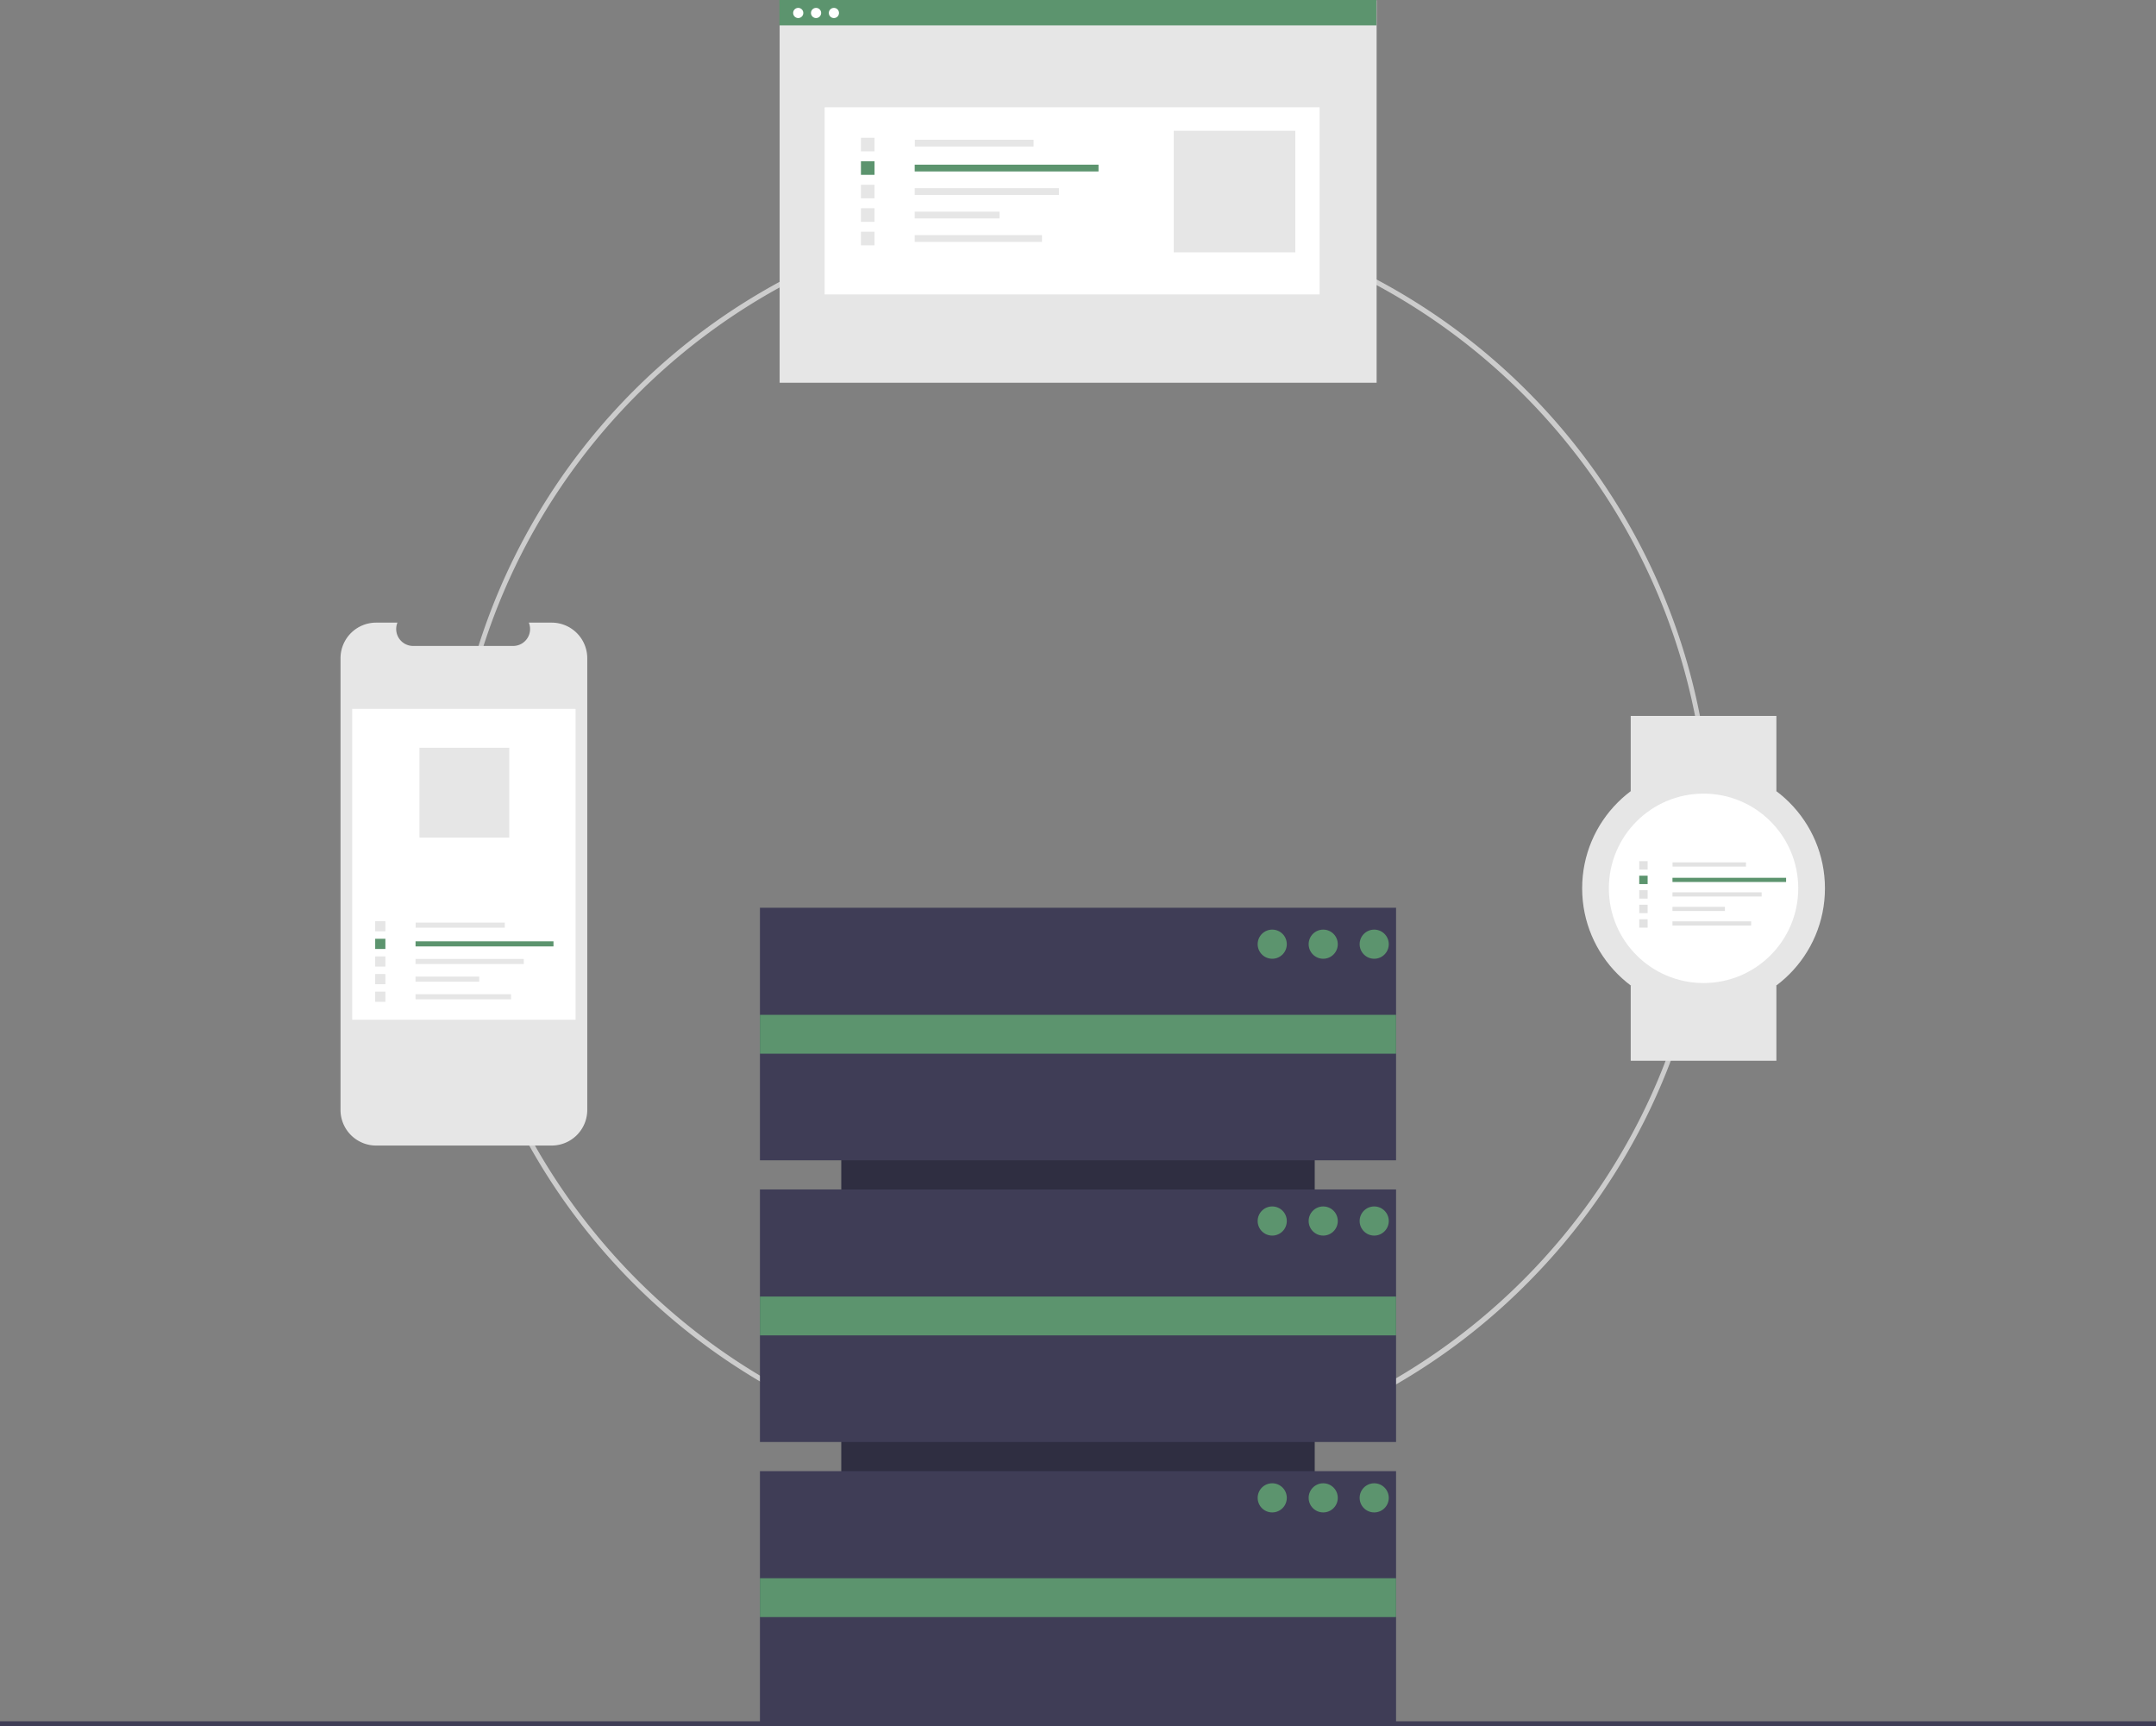 <?xml version="1.0" encoding="UTF-8"?>
<svg xmlns="http://www.w3.org/2000/svg" xmlns:xlink="http://www.w3.org/1999/xlink" data-name="Layer 1" width="888" height="710.807" viewBox="0 0 888 710.807">
  <rect x="0" y="0" width="888" height="710.807" fill="#808080" stroke="none"/>
  <title>server_cluster</title>
  <path d="M600.936,699.404a260.064,260.064,0,1,1,183.894-76.171A258.365,258.365,0,0,1,600.936,699.404Zm0-518.129c-142.297,0-258.064,115.768-258.064,258.065s115.768,258.064,258.064,258.064S859,581.637,859,439.34,743.232,181.275,600.936,181.275Z" transform="translate(-156 -94.596)" fill="#ccc"></path>
  <rect x="469" y="509.904" width="262" height="195" transform="translate(1051.404 -87.193) rotate(90)" fill="#2f2e41"></rect>
  <rect x="313" y="373.807" width="262" height="104" fill="#3f3d56"></rect>
  <rect x="313" y="489.807" width="262" height="104" fill="#3f3d56"></rect>
  <rect x="313" y="605.807" width="262" height="104" fill="#3f3d56"></rect>
  <rect x="313" y="417.904" width="262" height="16" fill="#5c946e"></rect>
  <rect x="313" y="533.904" width="262" height="16" fill="#5c946e"></rect>
  <rect x="313" y="649.904" width="262" height="16" fill="#5c946e"></rect>
  <circle cx="524" cy="388.807" r="6" fill="#5c946e"></circle>
  <circle cx="545" cy="388.807" r="6" fill="#5c946e"></circle>
  <circle cx="566" cy="388.807" r="6" fill="#5c946e"></circle>
  <circle cx="524" cy="502.807" r="6" fill="#5c946e"></circle>
  <circle cx="545" cy="502.807" r="6" fill="#5c946e"></circle>
  <circle cx="566" cy="502.807" r="6" fill="#5c946e"></circle>
  <circle cx="524" cy="616.807" r="6" fill="#5c946e"></circle>
  <circle cx="545" cy="616.807" r="6" fill="#5c946e"></circle>
  <circle cx="566" cy="616.807" r="6" fill="#5c946e"></circle>
  <rect y="708.807" width="888" height="2" fill="#3f3d56"></rect>
  <path d="M397.879,365.661v185.992a14.675,14.675,0,0,1-14.672,14.672H310.928a14.677,14.677,0,0,1-14.678-14.672V365.661a14.677,14.677,0,0,1,14.678-14.672h8.768a6.978,6.978,0,0,0,6.455,9.606h41.208a6.978,6.978,0,0,0,6.455-9.606h9.392A14.675,14.675,0,0,1,397.879,365.661Z" transform="translate(-156 -94.596)" fill="#e6e6e6"></path>
  <rect x="145.064" y="291.91" width="92" height="128" fill="#fff"></rect>
  <rect x="171.186" y="379.927" width="36.72" height="2.098" fill="#e6e6e6"></rect>
  <rect x="171.149" y="387.632" width="56.817" height="2.098" fill="#5c946e"></rect>
  <rect x="171.149" y="394.89" width="44.588" height="2.098" fill="#e6e6e6"></rect>
  <rect x="171.149" y="402.149" width="26.228" height="2.098" fill="#e6e6e6"></rect>
  <rect x="171.149" y="409.407" width="39.343" height="2.098" fill="#e6e6e6"></rect>
  <rect x="154.533" y="379.324" width="4.197" height="4.197" fill="#e6e6e6"></rect>
  <rect x="154.533" y="386.582" width="4.197" height="4.197" fill="#5c946e"></rect>
  <rect x="154.533" y="393.841" width="4.197" height="4.197" fill="#e6e6e6"></rect>
  <rect x="154.533" y="401.1" width="4.197" height="4.197" fill="#e6e6e6"></rect>
  <rect x="154.533" y="408.358" width="4.197" height="4.197" fill="#e6e6e6"></rect>
  <rect x="172.751" y="307.91" width="36.998" height="36.998" fill="#e6e6e6"></rect>
  <rect x="321.111" y="0.139" width="245.884" height="157.475" fill="#e6e6e6"></rect>
  <rect x="339.647" y="44.195" width="203.861" height="77.035" fill="#fff"></rect>
  <rect x="376.789" y="57.542" width="48.927" height="2.796" fill="#e6e6e6"></rect>
  <rect x="376.74" y="67.807" width="75.705" height="2.796" fill="#5c946e"></rect>
  <rect x="376.74" y="77.479" width="59.411" height="2.796" fill="#e6e6e6"></rect>
  <rect x="376.74" y="87.151" width="34.948" height="2.796" fill="#e6e6e6"></rect>
  <rect x="376.74" y="96.822" width="52.422" height="2.796" fill="#e6e6e6"></rect>
  <rect x="354.601" y="56.738" width="5.592" height="5.592" fill="#e6e6e6"></rect>
  <rect x="354.601" y="66.409" width="5.592" height="5.592" fill="#5c946e"></rect>
  <rect x="354.601" y="76.081" width="5.592" height="5.592" fill="#e6e6e6"></rect>
  <rect x="354.601" y="85.753" width="5.592" height="5.592" fill="#e6e6e6"></rect>
  <rect x="354.601" y="95.424" width="5.592" height="5.592" fill="#e6e6e6"></rect>
  <rect x="483.445" y="53.847" width="50.059" height="50.059" fill="#e6e6e6"></rect>
  <rect x="321.006" width="245.884" height="10.446" fill="#5c946e"></rect>
  <circle cx="328.768" cy="5.341" r="2.097" fill="#fff"></circle>
  <circle cx="336.117" cy="5.341" r="2.097" fill="#fff"></circle>
  <circle cx="343.466" cy="5.341" r="2.097" fill="#fff"></circle>
  <rect x="671.648" y="294.807" width="60" height="31" fill="#e6e6e6"></rect>
  <rect x="671.648" y="405.807" width="60" height="31" fill="#e6e6e6"></rect>
  <circle cx="701.648" cy="365.807" r="50" fill="#e6e6e6"></circle>
  <circle cx="701.648" cy="365.807" r="39" fill="#fff"></circle>
  <rect x="688.877" y="355.122" width="30.247" height="1.728" fill="#e2e2e2"></rect>
  <rect x="688.846" y="361.468" width="46.802" height="1.728" fill="#5c946e"></rect>
  <rect x="688.846" y="367.447" width="36.728" height="1.728" fill="#e2e2e2"></rect>
  <rect x="688.846" y="373.426" width="21.605" height="1.728" fill="#e2e2e2"></rect>
  <rect x="688.846" y="379.405" width="32.407" height="1.728" fill="#e2e2e2"></rect>
  <rect x="675.16" y="354.625" width="3.457" height="3.457" fill="#e2e2e2"></rect>
  <rect x="675.16" y="360.604" width="3.457" height="3.457" fill="#5c946e"></rect>
  <rect x="675.16" y="366.583" width="3.457" height="3.457" fill="#e2e2e2"></rect>
  <rect x="675.16" y="372.562" width="3.457" height="3.457" fill="#e2e2e2"></rect>
  <rect x="675.16" y="378.541" width="3.457" height="3.457" fill="#e2e2e2"></rect>
</svg>
